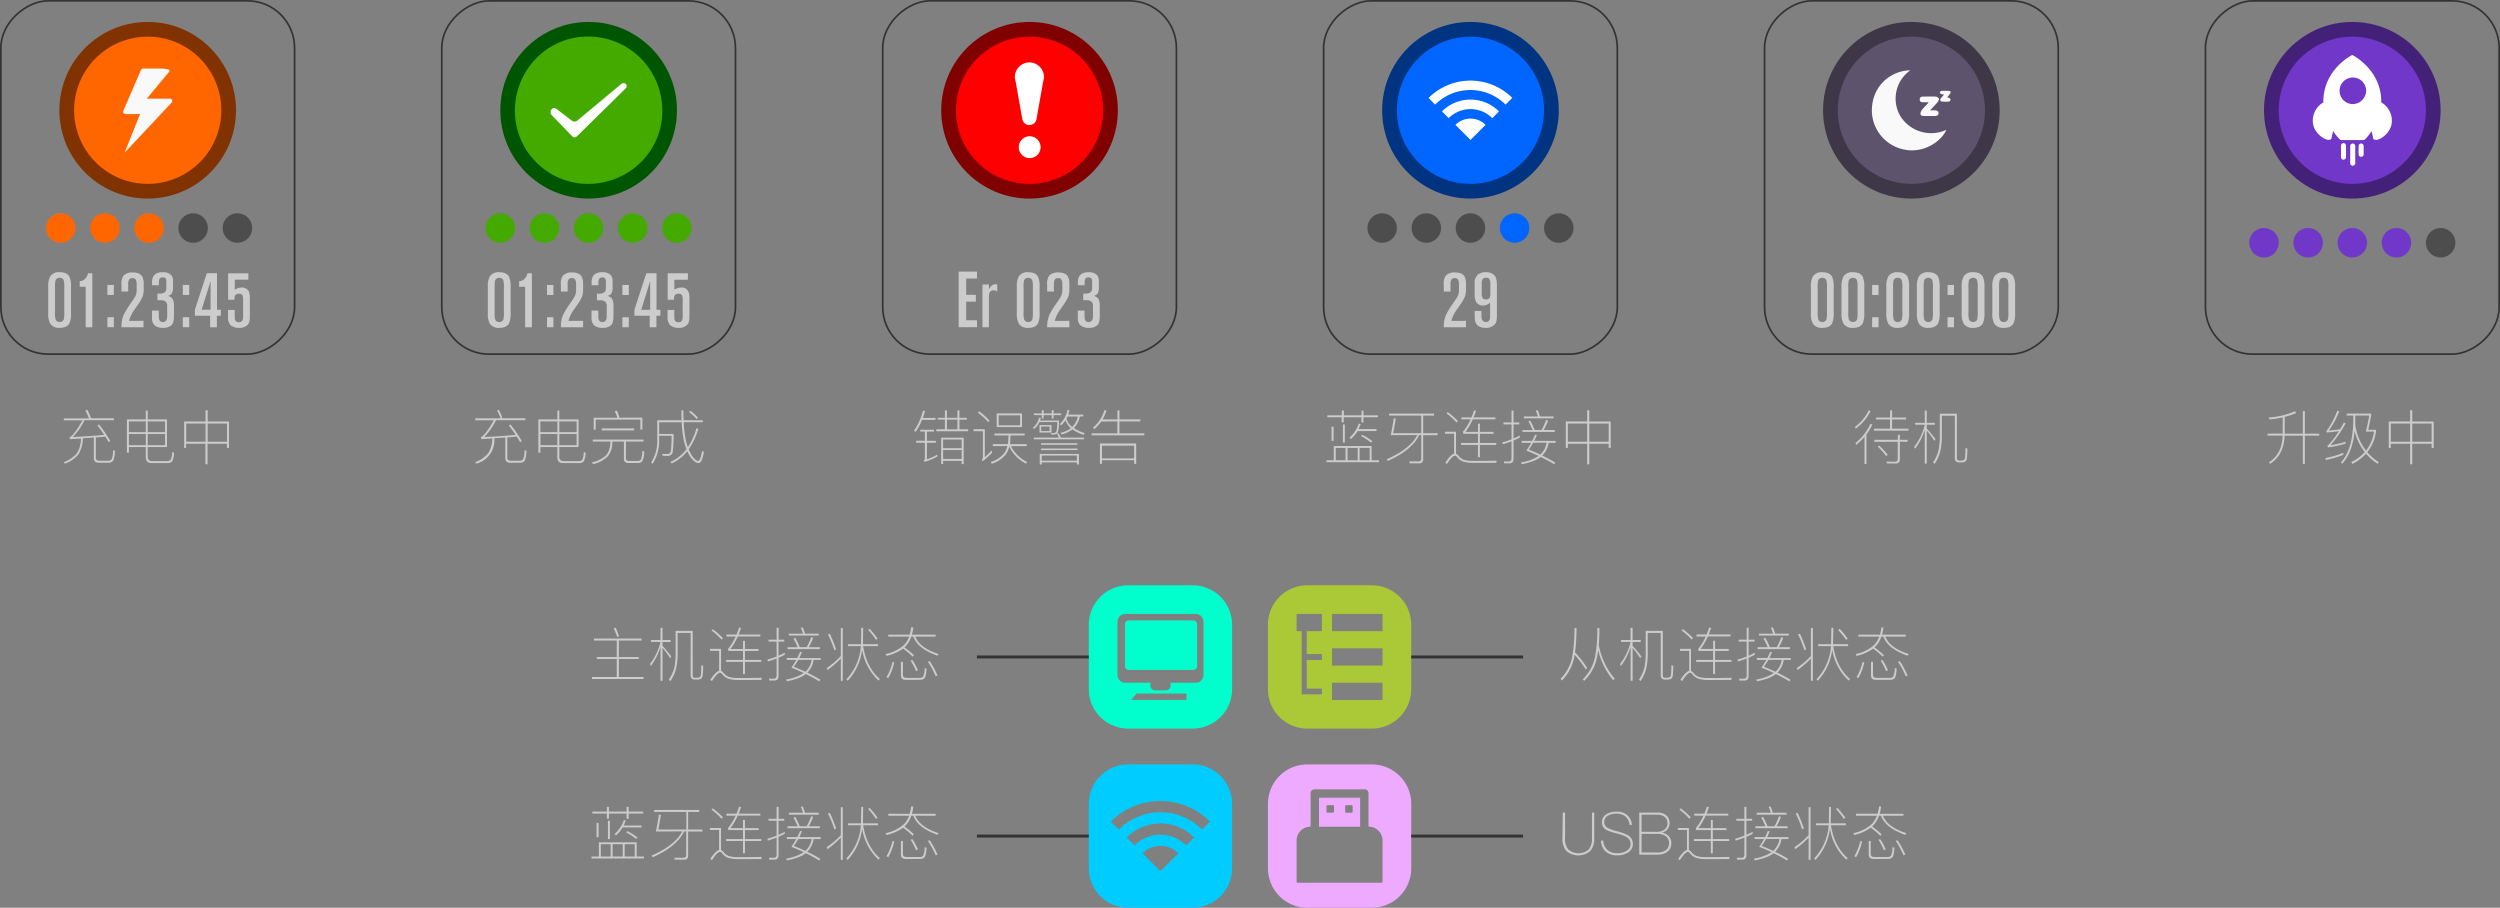 <svg id="图层_1" data-name="图层 1" xmlns="http://www.w3.org/2000/svg" viewBox="0 0 837.37 304.04"><rect x="0" y="0" width="837.37" height="304.04" fill="#808080" stroke="none"/><defs><style>.cls-1{fill:#ccc;}.cls-2{fill:#7137c8;}.cls-3{fill:#4d4d4d;}.cls-4{fill:#442178;}.cls-5{fill:#fff;}.cls-6{fill:none;stroke:#333;stroke-miterlimit:10;stroke-width:0.57px;}.cls-7{fill:#3e3748;}.cls-8{fill:#5d536c;}.cls-9{fill:#f9f9fa;}.cls-10{fill:#003380;}.cls-11{fill:#06f;}.cls-12{fill:maroon;}.cls-13{fill:red;}.cls-14{fill:#4a0;}.cls-15{fill:#050;}.cls-16{fill:#f60;}.cls-17{fill:#803300;}.cls-18{fill:#abc837;}.cls-19{fill:#eaf;}.cls-20{fill:#0cf;}.cls-21{fill:#0fc;}.cls-22{fill:#333;}</style></defs><title>P5 icon-CN</title><path class="cls-1" d="M90.61,208.28a20.17,20.17,0,0,1,1.16,2.78h7.69v.65H89.63a22,22,0,0,1-3.92,5.62q5.31-.22,10.49-.71-1.06-1.6-2.27-3.14l.55-.35a44.84,44.84,0,0,1,3.77,5.54l-.55.41q-.47-.87-1.1-1.87l-3.19.28v6.8q0,1,1.26,1H97.4a1.7,1.7,0,0,0,1.1-.3q.59-.53.71-3.23l.63.2q-.18,2.82-.79,3.51a2,2,0,0,1-1.48.49H94.46q-1.72,0-1.72-1.58v-6.88l-3.67.26a10.35,10.35,0,0,1-1.46,5.34,10.32,10.32,0,0,1-4.52,3.16l-.43-.51A10.17,10.17,0,0,0,87,222.86a9.43,9.43,0,0,0,1.42-5l-3.67.2-.16-.63.16-.06q1.58-1,4.18-5.62H82.68v-.65h8.44a19,19,0,0,0-1.22-2.64Z" transform="translate(-61.31 -70.96)"/><path class="cls-1" d="M110.14,220.71h-5.66v1.87h-.67V211.44h6.33V208.5h.65v2.94h6.45v9.27h-6.45v3.16q0,1.54,1.44,1.54h4.83a2.05,2.05,0,0,0,1.36-.37,5.47,5.47,0,0,0,.53-2.68l.63.22a6.24,6.24,0,0,1-.65,3,2.5,2.5,0,0,1-1.78.49h-5.09q-1.93,0-1.93-2.09Zm0-8.6h-5.66v3.59h5.66Zm-5.66,4.22v3.75h5.66v-3.75Zm12.11-.63v-3.59h-5.8v3.59Zm-5.8,4.38h5.8v-3.75h-5.8Z" transform="translate(-61.31 -70.96)"/><path class="cls-1" d="M130.16,208.38h.71v3.77H138V221h-.69v-1.42h-6.49v6.9h-.71v-6.9h-6.47V221H123v-8.86h7.16Zm-6.47,10.53h6.47v-6.09h-6.47Zm7.18,0h6.49v-6.09h-6.49Z" transform="translate(-61.31 -70.96)"/><path class="cls-1" d="M228.44,208.28a20.17,20.17,0,0,1,1.16,2.78h7.69v.65h-9.84a22,22,0,0,1-3.92,5.62q5.31-.22,10.49-.71-1.06-1.6-2.27-3.14l.55-.35a44.84,44.84,0,0,1,3.77,5.54l-.55.41q-.47-.87-1.1-1.87l-3.19.28v6.8q0,1,1.26,1h2.74a1.7,1.7,0,0,0,1.1-.3q.59-.53.71-3.23l.63.2q-.18,2.82-.79,3.51a2,2,0,0,1-1.48.49h-3.12q-1.72,0-1.72-1.58v-6.88l-3.67.26a8.12,8.12,0,0,1-6,8.5l-.43-.51a10.17,10.17,0,0,0,4.32-2.92,9.43,9.43,0,0,0,1.42-5l-3.67.2-.16-.63.16-.06q1.58-1,4.18-5.62h-6.23v-.65H229a19,19,0,0,0-1.22-2.64Z" transform="translate(-61.31 -70.96)"/><path class="cls-1" d="M248,220.71H242.3v1.87h-.67V211.44H248V208.5h.65v2.94h6.45v9.27h-6.45v3.16q0,1.54,1.44,1.54h4.83a2.05,2.05,0,0,0,1.36-.37,5.47,5.47,0,0,0,.53-2.68l.63.22a6.24,6.24,0,0,1-.65,3,2.5,2.5,0,0,1-1.78.49H249.9q-1.93,0-1.93-2.09Zm0-8.6H242.3v3.59H248Zm-5.66,4.22v3.75H248v-3.75Zm12.11-.63v-3.59h-5.8v3.59Zm-5.8,4.38h5.8v-3.75h-5.8Z" transform="translate(-61.31 -70.96)"/><path class="cls-1" d="M259.86,218.2h17v.65h-5.9v5.58q0,.91,1,.91h2.88a1.35,1.35,0,0,0,1.08-.37,7.28,7.28,0,0,0,.53-3l.63.22a6.68,6.68,0,0,1-.69,3.31,1.72,1.72,0,0,1-1.44.53h-3.2a1.28,1.28,0,0,1-1.46-1.44v-5.72h-3.89v.3a7,7,0,0,1-1.54,4.67,10.14,10.14,0,0,1-4.89,2.58l-.39-.59a10.17,10.17,0,0,0,4.83-2.47,6.74,6.74,0,0,0,1.32-4.2v-.3h-5.86Zm16.61-7.36v4h-.67V211.5H260.84v3.37h-.67v-4h7.93a20.16,20.16,0,0,0-.89-2.23l.73-.14a19,19,0,0,1,.87,2.37Zm-13.59,3.61h10.85v.67H262.87Z" transform="translate(-61.31 -70.96)"/><path class="cls-1" d="M295.2,214.63a23.18,23.18,0,0,1-3.21,6.82,12,12,0,0,0,1.24,2.33q1.16,1.56,1.93,1.56t1.32-3.33l.61.34q-.63,3.71-1.79,3.71t-2.56-1.79a11.31,11.31,0,0,1-1.22-2.19,13.94,13.94,0,0,1-5.25,4.12l-.37-.55a13.5,13.5,0,0,0,5.34-4.24,23.26,23.26,0,0,1-.79-2.48,36.9,36.9,0,0,1-.81-6.53H282.1v3.9h4.83a41.56,41.56,0,0,1-.28,5.94,1.6,1.6,0,0,1-1.58,1.44q-.77,0-1.78-.06l-.22-.61,1.91,0q.89-.06,1.06-1.18a42.59,42.59,0,0,0,.2-4.89H282.1v1.3a14.48,14.48,0,0,1-2.19,8.09l-.51-.47a13.23,13.23,0,0,0,2.05-7.61v-6.53h8.15q-.06-1.6-.06-3.31h.67q0,2,.08,3.31h6.41v.65h-6.37a35.08,35.08,0,0,0,.79,6.43q.28,1.06.59,1.93a21.41,21.41,0,0,0,2.88-6.37Zm-2.66-6.09a17.2,17.2,0,0,1,2.58,2.33l-.47.43a18.73,18.73,0,0,0-2.56-2.35Z" transform="translate(-61.31 -70.96)"/><path class="cls-1" d="M371.15,208.62q-.39,1.42-.75,2.33h4.24v.65h-4.5a20,20,0,0,1-2.13,4l-.57-.35a20.05,20.05,0,0,0,3-6.73Zm-1.6,6.29h4.58v.61h-2.35v3.08h3v.67h-3v5.52a17.24,17.24,0,0,0,3.41-1.54l.12.61a18.41,18.41,0,0,1-4.32,1.79l-.28-.59q.38-.12.38-.34v-5.46h-2.92v-.67h2.92v-3.08h-1.54Zm5.86-4h2.39v-2.5h.67v2.5H382v-2.5h.67v2.5h2.48v.61h-2.48v3.23h2.92v.67H374.92v-.67h2.88V211.5h-2.39Zm8.68,6.65v8.86h-.67v-1.1h-6.21v1.08h-.65v-8.84Zm-6.88,3.53h6.21v-2.9h-6.21Zm0,3.59h6.21v-3h-6.21Zm1.26-9.92H382V211.5h-3.53Z" transform="translate(-61.31 -70.96)"/><path class="cls-1" d="M387.38,214.73h3.79v9.35q.93-.83,2.29-2.25l.18.73a25.47,25.47,0,0,1-3.18,2.9l-.28-.61a.82.82,0,0,0,.34-.59V215.4h-3.14Zm1.91-6a21.52,21.52,0,0,1,3.47,3.16l-.45.45a24.6,24.6,0,0,0-3.49-3.16Zm4.56,11h5a17.17,17.17,0,0,0,.24-2.45v-.47h-4.71v-.65h10.14v.65h-4.75v.47a15.35,15.35,0,0,1-.2,2.45h5.6v.65h-5.25a12.19,12.19,0,0,0,5.46,5.36l-.45.51a12.71,12.71,0,0,1-5.56-5.68,8.61,8.61,0,0,1-1.1,2.52,9.72,9.72,0,0,1-4.75,3.19l-.37-.59a9.06,9.06,0,0,0,4.65-3.12,8.28,8.28,0,0,0,.93-2.21h-4.87Zm1.3-10.31h8.48V214h-8.48Zm7.83,4v-3.35h-7.16v3.35Z" transform="translate(-61.31 -70.96)"/><path class="cls-1" d="M409.95,210.94q-.08.32-.28.87H416a12,12,0,0,1-.37,4,2.43,2.43,0,0,1-.34.39l.61-.1a8.64,8.64,0,0,1,.71,1.44h7.81v.57H407.6v-.57H416a9.47,9.47,0,0,0-.67-1.32,2.3,2.3,0,0,1-1.06.32h-.85l-.14-.51h.83a1.1,1.1,0,0,0,1.07-.69,14.15,14.15,0,0,0,.26-3h-6a6,6,0,0,1-1.79,2.31l-.39-.45a6.13,6.13,0,0,0,2.09-3.37Zm-2.33-1.52h2.64v-1.06h.61v1.06h2.72v-1.06h.61v1.06h2.54V210h-2.54v1.14h-.61V210h-2.72v1.14h-.61V210h-2.64Zm1.87,3.92h4v2.5h-4ZM422.71,223v3.53H422v-.69H410.24v.69h-.67V223ZM410,219.41h12.21v.53H410Zm0,1.78h12.21v.53H410Zm2.88-5.84v-1.52h-2.82v1.52Zm-2.64,9.92H422v-1.74H410.24Zm6.43-11.79-.37-.49a9.07,9.07,0,0,0,2.58-4.73l.65.12q-.14.51-.45,1.46h5.07v.61H423a7.32,7.32,0,0,1-2,3.89,14.05,14.05,0,0,0,3.67,1.7l-.34.57a13.29,13.29,0,0,1-3.83-1.83,9.3,9.3,0,0,1-3.61,1.72l-.28-.59a8.93,8.93,0,0,0,3.39-1.52,5.93,5.93,0,0,1-1.81-2.62A8.22,8.22,0,0,1,416.67,213.47Zm2.17-3-.32.63a5.26,5.26,0,0,0,1.91,2.88,6.57,6.57,0,0,0,1.89-3.51Z" transform="translate(-61.31 -70.96)"/><path class="cls-1" d="M430.18,212.15a14.24,14.24,0,0,1-2.37,2.58l-.41-.55a11.51,11.51,0,0,0,3.81-5.82l.71.08a12.59,12.59,0,0,1-1.32,3h5v-3h.67v3h7v.67h-7v4h8.32v.67H426.93v-.67h8.64v-4Zm11.7,7.36v6.82h-.69v-1.22H430.42v1.22h-.69V219.5Zm-11.46,5h10.77v-4.28H430.42Z" transform="translate(-61.31 -70.96)"/><path class="cls-1" d="M520.73,220.35v4.77h2.46v.65H505.6v-.65h2.46v-4.77ZM505.9,210.08h4.85v-1.6h.69v1.6h5.92v-1.6H518v1.6h4.85v.65H518v1.76h-.69v-1.76h-5.92v1.74h-.69v-1.74H505.9Zm1.4,3.79H508v4.77h-.67Zm1.42,11.26H512V221h-3.29Zm2.39-12h.65v6.07h-.65Zm1.56,12h3.39V221h-3.39Zm3.35-9.76A10.66,10.66,0,0,1,513.8,218l-.49-.45a10.91,10.91,0,0,0,3.12-4.71l.65.16q-.41,1-.71,1.68h6v.65Zm.69,9.76h3.37V221H516.7Zm.91-8.52a18.27,18.27,0,0,1,3.37,2.13l-.43.51a20.72,20.72,0,0,0-3.39-2.23Z" transform="translate(-61.31 -70.96)"/><path class="cls-1" d="M527.14,216.72q.69-3.37,1-5.66l.67.08q-.36,2.49-.85,4.91h9.39v-5.88H526.58v-.67h15.07v.67H538v5.88h4.81v.67H538v8.11a1.18,1.18,0,0,1-1.34,1.32h-3.16l-.14-.65,3.06,0q.93,0,.93-.89v-7.93h-.69q-2.41,5.07-10.53,8.68l-.37-.57q7.89-3.45,10.26-8.11Z" transform="translate(-61.31 -70.96)"/><path class="cls-1" d="M558,226l-3.47,0a11.3,11.3,0,0,1-3-.39,4.39,4.39,0,0,1-2.13-1.52,1,1,0,0,0-.75-.51q-.87,0-2.7,2.8l-.53-.45q1.74-2.68,2.94-3v-6.69h-3.06v-.67H549v7.38a2.23,2.23,0,0,1,.79.63,4.37,4.37,0,0,0,1.7,1.34,9,9,0,0,0,2.7.41q1.85,0,3.71,0l4.73-.06-.16.71Zm-11.75-17a24.77,24.77,0,0,1,3.39,3l-.47.47a24.77,24.77,0,0,0-3.37-3.06Zm4.56,1.77h3.37q.35-.83.87-2.35l.67.14q-.39,1.11-.83,2.21h7.3v.65h-7.57a21.58,21.58,0,0,1-2.45,4.2h4.2v-2.76H557v2.76h4.58v.63H557v3.08h5.48v.65H557v4.12h-.65v-4.12h-5.68v-.65h5.68v-3.08h-4.89l-.16-.65a17.93,17.93,0,0,0,2.58-4.18h-3.1Z" transform="translate(-61.31 -70.96)"/><path class="cls-1" d="M565.16,226.17l-.14-.65,1.64,0q.93,0,.93-1.07v-5.68q-1.28.53-2.92,1l-.16-.65a24.23,24.23,0,0,0,3.08-1v-5h-2.7v-.65h2.7v-4h.67v4h1.93v.65h-1.93v4.71a22.08,22.08,0,0,0,2.09-1v.69q-1,.53-2.09,1v6.11q0,1.52-1.36,1.52Zm10.93-9.55q-.51,1.22-.87,2h7.16v.67H580a7.34,7.34,0,0,1-2.13,4.26,46.36,46.36,0,0,1,4.38,2.37l-.37.55a48.72,48.72,0,0,0-4.52-2.45q-1.83,1.54-6.31,2.43l-.26-.61a15.4,15.4,0,0,0,5.9-2.15q-1.7-.83-4.14-1.81.87-1.24,1.62-2.58H571v-.67h3.51q.55-1.08.93-2Zm-2.27-4.81a24.88,24.88,0,0,1,1.52,3.16h2.33a23.23,23.23,0,0,0,1.52-3.37l.65.24a17.78,17.78,0,0,1-1.48,3.14h3.71v.65H571.26V215h3.39a26.9,26.9,0,0,0-1.4-2.88Zm2.56-3.43a18.24,18.24,0,0,1,.73,2.07h4.6v.63h-10v-.63h4.73a15.45,15.45,0,0,0-.75-2Zm-1.52,10.87a27.25,27.25,0,0,1-1.5,2.31q2,.75,3.87,1.66a6.9,6.9,0,0,0,2.11-4Z" transform="translate(-61.31 -70.96)"/><path class="cls-1" d="M592.93,208.38h.71v3.77h7.18V221h-.69v-1.42h-6.49v6.9h-.71v-6.9h-6.47V221h-.69v-8.86h7.16Zm-6.47,10.53h6.47v-6.09h-6.47Zm7.18,0h6.49v-6.09h-6.49Z" transform="translate(-61.31 -70.96)"/><path class="cls-1" d="M687.86,208.64a16.2,16.2,0,0,1-5,5.92l-.2-.67a14.58,14.58,0,0,0,4.6-5.54Zm.61,4.54a18.71,18.71,0,0,1-2,3.31v9.88h-.65V217.3A20.34,20.34,0,0,1,683,220l-.2-.67a17.05,17.05,0,0,0,5-6.41Zm5.94-4.77h.65v2.39h4.69v.65h-4.69v3.1h5.5v.67H689v-.67h5.36v-3.1h-4.67v-.65h4.67Zm-5.31,9.86H697v-1.68h.67v1.68h2.6v.65h-2.6v5.84a1.29,1.29,0,0,1-1.48,1.44h-2.88l-.14-.65q1.48.06,2.78.06,1,0,1-1v-5.68H689.1Zm1.64,1.93a23.68,23.68,0,0,1,2.88,3.14l-.55.38a23.55,23.55,0,0,0-2.84-3.18Z" transform="translate(-61.31 -70.96)"/><path class="cls-1" d="M702.77,212.58H706v-4.1h.67v4.1h2.72v.65h-2.72v1.26a46,46,0,0,1,2.94,3.57l-.37.59a35.36,35.36,0,0,0-2.56-3.47v11.06H706V214.89a20.61,20.61,0,0,1-3.25,6.41l-.3-.69a19.22,19.22,0,0,0,3.55-7.38h-3.21Zm6,13.25a12.17,12.17,0,0,0,1.89-4.24,24.42,24.42,0,0,0,.39-4.65v-7.42h5.72v14.83q0,.87.73.87h.73a2.13,2.13,0,0,0,.81-.14,1.17,1.17,0,0,0,.47-.83,27.07,27.07,0,0,0,.12-3.23l.65.2a28,28,0,0,1-.14,3,1.89,1.89,0,0,1-.61,1.38,2.73,2.73,0,0,1-1.3.24h-.71q-1.44,0-1.44-1.5V210.2h-4.36v6.75a21.38,21.38,0,0,1-.51,5.17,12.46,12.46,0,0,1-1.91,4.22Z" transform="translate(-61.31 -70.96)"/><path class="cls-1" d="M830.4,209.31a27.26,27.26,0,0,1-3.83,1.3v5.6h6.07v-7.55h.67v7.55h4.83v.67h-4.83v9.45h-.67v-9.45h-6.09q-.24,6.39-4.81,9.41l-.51-.43q4.48-2.84,4.65-9h-5.07v-.67h5.09v-5.42a36.05,36.05,0,0,1-4.46.67l-.24-.63a27,27,0,0,0,8.86-2.11Z" transform="translate(-61.31 -70.96)"/><path class="cls-1" d="M846.21,223.29a29.92,29.92,0,0,1-5.88,1.75l-.1-.67a30.26,30.26,0,0,0,6-1.76Zm-1.38-14.54a28.8,28.8,0,0,1-3.49,6.43q1.68-.14,3.75-.45.65-1.07,1.3-2.25l.61.24a39.31,39.31,0,0,1-5.11,7.38,33.44,33.44,0,0,0,5.07-1.2v.65a39.14,39.14,0,0,1-5.9,1.28l-.18-.65a2.39,2.39,0,0,0,.32-.18,25.72,25.72,0,0,0,3.49-4.63q-2.13.3-4,.47l-.16-.63a.69.69,0,0,0,.29-.24,28.71,28.71,0,0,0,3.37-6.47Zm4.71,1.4h-2.21v-.65h8.22v.43q-.53,2.88-1,5h2.62v.41a14.06,14.06,0,0,1-2.94,7.08,17.31,17.31,0,0,0,3.87,3.33l-.39.55a17.18,17.18,0,0,1-3.9-3.37,15.39,15.39,0,0,1-4.56,3.41l-.39-.63a14.68,14.68,0,0,0,4.52-3.33A17.91,17.91,0,0,1,850,215.3q-.71,7.2-4.12,10.95l-.49-.41q4.08-4.44,4.14-14.26Zm6.94,5.38h-2.76a50.76,50.76,0,0,0,1.14-5.38h-4.65v1.42q0,.53,0,1.56a17.5,17.5,0,0,0,3.61,8.76A13.68,13.68,0,0,0,856.49,215.54Z" transform="translate(-61.31 -70.96)"/><path class="cls-1" d="M868.58,208.38h.71v3.77h7.18V221h-.69v-1.42h-6.49v6.9h-.71v-6.9h-6.47V221h-.69v-8.86h7.16Zm-6.47,10.53h6.47v-6.09h-6.47Zm7.18,0h6.49v-6.09h-6.49Z" transform="translate(-61.31 -70.96)"/><path id="rect2694-88-0-1" class="cls-2" d="M819.63,147.34h0a4.93,4.93,0,0,1,4.93,4.93h0a4.93,4.93,0,0,1-4.93,4.93h0a4.93,4.93,0,0,1-4.93-4.93h0A4.93,4.93,0,0,1,819.63,147.34Z" transform="translate(-61.31 -70.96)"/><path id="rect2694-7-5-8-1" class="cls-2" d="M834.42,147.34h0a4.93,4.93,0,0,1,4.93,4.93h0a4.93,4.93,0,0,1-4.93,4.93h0a4.93,4.93,0,0,1-4.93-4.93h0A4.93,4.93,0,0,1,834.42,147.34Z" transform="translate(-61.31 -70.96)"/><path id="rect2694-5-6-5-1" class="cls-2" d="M849.21,147.34h0a4.93,4.93,0,0,1,4.93,4.93h0a4.93,4.93,0,0,1-4.93,4.93h0a4.93,4.93,0,0,1-4.93-4.93h0A4.93,4.93,0,0,1,849.21,147.34Z" transform="translate(-61.31 -70.96)"/><path id="rect2694-83-9-9-0" class="cls-2" d="M864,147.34h0a4.93,4.93,0,0,1,4.93,4.93h0A4.93,4.93,0,0,1,864,157.2h0a4.93,4.93,0,0,1-4.93-4.93h0A4.93,4.93,0,0,1,864,147.34Z" transform="translate(-61.31 -70.96)"/><path id="rect2694-4-86-8-3" class="cls-3" d="M878.8,147.34h0a4.93,4.93,0,0,1,4.93,4.93h0a4.93,4.93,0,0,1-4.93,4.93h0a4.93,4.93,0,0,1-4.93-4.93h0A4.93,4.93,0,0,1,878.8,147.34Z" transform="translate(-61.31 -70.96)"/><circle id="path3400-7-2-8" class="cls-4" cx="787.9" cy="36.93" r="29.58"/><path id="path3497-4-3" class="cls-2" d="M849.21,132.55a24.65,24.65,0,1,1,24.65-24.65A24.65,24.65,0,0,1,849.21,132.55Z" transform="translate(-61.31 -70.96)"/><path id="path3791" class="cls-5" d="M846.26,118.88a.89.89,0,0,0-.84.81v3.91a.84.84,0,0,0,1.69,0V119.7A.89.89,0,0,0,846.26,118.88Zm3.09.14a.89.89,0,0,0-.84.81v5.8a.84.84,0,0,0,1.69,0v-5.8a.89.89,0,0,0-.84-.81Zm2.81,0a.89.89,0,0,0-.84.81v2.83a.84.84,0,0,0,1.69,0v-2.83a.89.89,0,0,0-.84-.81Zm6.75-13.75c.14-10.66-9-15.51-9.7-15.91-.56.27-9.84,5.13-9.7,15.91A7.06,7.06,0,0,0,836,112c.28,3.51,3.94,5.93,5.34,5.8a1.42,1.42,0,0,0,.83-.29l.17-.75v0l.42-1.89s2.11,3,2.67,3H853c.7,0,2.67-3,2.67-3l.42,1.89,0,0,.17.75a1.41,1.41,0,0,0,.83.29c1.4.14,5.06-2.29,5.34-5.8a7.06,7.06,0,0,0-3.52-6.74Zm-9.7.55a4.45,4.45,0,1,1,4.64-4.45A4.55,4.55,0,0,1,849.21,105.81Z" transform="translate(-61.31 -70.96)"/><rect class="cls-6" x="790.05" y="81.22" width="118.33" height="98.38" rx="15.78" ry="15.78" transform="translate(918.31 -789.76) rotate(90)"/><path class="cls-1" d="M675.5,167.22v8.47a8.3,8.3,0,0,1-.53,3.58q-.84,1.51-3.27,1.51a3.52,3.52,0,0,1-3.13-1.34,6.9,6.9,0,0,1-.7-3.69v-8.61a6.83,6.83,0,0,1,.7-3.66,3.52,3.52,0,0,1,3.13-1.34q2.43,0,3.27,1.51A8.3,8.3,0,0,1,675.5,167.22Zm-5.36,0v8.38a7.32,7.32,0,0,0,.25,2.54,1.58,1.58,0,0,0,2.65-.06,8.65,8.65,0,0,0,.2-2.49v-8.38a7.32,7.32,0,0,0-.25-2.54,1.59,1.59,0,0,0-2.65.08A8.67,8.67,0,0,0,670.13,167.24Z" transform="translate(-61.31 -70.96)"/><path class="cls-1" d="M685.75,167.22v8.47a8.3,8.3,0,0,1-.53,3.58q-.84,1.51-3.27,1.51a3.52,3.52,0,0,1-3.13-1.34,6.9,6.9,0,0,1-.7-3.69v-8.61a6.83,6.83,0,0,1,.7-3.66,3.52,3.52,0,0,1,3.13-1.34q2.43,0,3.27,1.51A8.3,8.3,0,0,1,685.75,167.22Zm-5.36,0v8.38a7.32,7.32,0,0,0,.25,2.54,1.58,1.58,0,0,0,2.65-.06,8.65,8.65,0,0,0,.2-2.49v-8.38a7.32,7.32,0,0,0-.25-2.54,1.59,1.59,0,0,0-2.65.08A8.67,8.67,0,0,0,680.39,167.24Z" transform="translate(-61.31 -70.96)"/><path class="cls-1" d="M690.53,166.41v3.35h-2.15v-3.35Zm0,10.81v3.35h-2.15v-3.35Z" transform="translate(-61.31 -70.96)"/><path class="cls-1" d="M700.76,167.22v8.47a8.3,8.3,0,0,1-.53,3.58q-.84,1.51-3.27,1.51a3.52,3.52,0,0,1-3.13-1.34,6.9,6.9,0,0,1-.7-3.69v-8.61a6.83,6.83,0,0,1,.7-3.66,3.52,3.52,0,0,1,3.13-1.34q2.43,0,3.27,1.51A8.3,8.3,0,0,1,700.76,167.22Zm-5.36,0v8.38a7.32,7.32,0,0,0,.25,2.54,1.58,1.58,0,0,0,2.65-.06,8.65,8.65,0,0,0,.2-2.49v-8.38a7.32,7.32,0,0,0-.25-2.54,1.59,1.59,0,0,0-2.65.08A8.67,8.67,0,0,0,695.39,167.24Z" transform="translate(-61.31 -70.96)"/><path class="cls-1" d="M711,167.22v8.47a8.3,8.3,0,0,1-.53,3.58q-.84,1.51-3.27,1.51a3.52,3.52,0,0,1-3.13-1.34,6.9,6.9,0,0,1-.7-3.69v-8.61a6.83,6.83,0,0,1,.7-3.66,3.52,3.52,0,0,1,3.13-1.34q2.43,0,3.27,1.51A8.3,8.3,0,0,1,711,167.22Zm-5.36,0v8.38a7.32,7.32,0,0,0,.25,2.54,1.58,1.58,0,0,0,2.65-.06,8.65,8.65,0,0,0,.2-2.49v-8.38a7.32,7.32,0,0,0-.25-2.54,1.59,1.59,0,0,0-2.65.08A8.67,8.67,0,0,0,705.65,167.24Z" transform="translate(-61.31 -70.96)"/><path class="cls-1" d="M715.79,166.41v3.35h-2.15v-3.35Zm0,10.81v3.35h-2.15v-3.35Z" transform="translate(-61.31 -70.96)"/><path class="cls-1" d="M726,167.22v8.47a8.3,8.3,0,0,1-.53,3.58q-.84,1.51-3.27,1.51a3.52,3.52,0,0,1-3.13-1.34,6.9,6.9,0,0,1-.7-3.69v-8.61a6.83,6.83,0,0,1,.7-3.66,3.52,3.52,0,0,1,3.13-1.34q2.43,0,3.27,1.51A8.3,8.3,0,0,1,726,167.22Zm-5.36,0v8.38a7.32,7.32,0,0,0,.25,2.54,1.58,1.58,0,0,0,2.65-.06,8.65,8.65,0,0,0,.2-2.49v-8.38a7.32,7.32,0,0,0-.25-2.54,1.59,1.59,0,0,0-2.65.08A8.67,8.67,0,0,0,720.65,167.24Z" transform="translate(-61.31 -70.96)"/><path class="cls-1" d="M736.27,167.22v8.47a8.3,8.3,0,0,1-.53,3.58q-.84,1.51-3.27,1.51a3.52,3.52,0,0,1-3.13-1.34,6.9,6.9,0,0,1-.7-3.69v-8.61a6.83,6.83,0,0,1,.7-3.66,3.52,3.52,0,0,1,3.13-1.34q2.43,0,3.27,1.51A8.3,8.3,0,0,1,736.27,167.22Zm-5.36,0v8.38a7.32,7.32,0,0,0,.25,2.54,1.58,1.58,0,0,0,2.65-.06,8.65,8.65,0,0,0,.2-2.49v-8.38a7.32,7.32,0,0,0-.25-2.54,1.59,1.59,0,0,0-2.65.08A8.67,8.67,0,0,0,730.9,167.24Z" transform="translate(-61.31 -70.96)"/><circle id="path3400-3-6" class="cls-7" cx="640.21" cy="36.93" r="29.58"/><path id="path1015-8" class="cls-8" d="M701.53,83.24a24.65,24.65,0,1,0,24.65,24.65,24.65,24.65,0,0,0-24.65-24.65" transform="translate(-61.31 -70.96)"/><path id="path3874" class="cls-9" d="M698.85,121a13.42,13.42,0,0,1-10.4-15.2,13,13,0,0,1,12.61-11.28,0,0,0,0,1,0,.07,11.57,11.57,0,0,0-2.95,15.7,12.17,12.17,0,0,0,15.13,4.15C711.57,118.31,705.54,122.54,698.85,121Z" transform="translate(-61.31 -70.96)"/><path id="path3876" class="cls-9" d="M707.32,105.21h-1.91c-.62,0-1.08-.2-1.1-.9s.45-1,1.1-1c1.4,0,2.8-.05,4.19,0a1.55,1.55,0,0,1,1.13.69c.13.27-.16.85-.41,1.16-.74.89-1.56,1.71-2.53,2.75.68,0,1.15,0,1.61,0,.63.06,1.26.24,1.22,1s-.62.89-1.24.9c-1.25,0-2.51,0-3.76,0-.37,0-1-.22-1-.44a1.89,1.89,0,0,1,.26-1.38,28.13,28.13,0,0,1,2-2.21C707,105.67,707.08,105.52,707.32,105.21Zm6.16-1.63c.35.08.62.07.78.2s.42.45.39.65a.79.79,0,0,1-.53.55,13.86,13.86,0,0,1-2.31,0c-.64-.05-.81-.58-.4-1.09s.68-.81,1.08-1.28a4,4,0,0,1-1-.16c-.2-.09-.44-.35-.43-.52a.69.69,0,0,1,.45-.51,16.78,16.78,0,0,1,2.73,0c.5.05.57.5.25.9S713.9,103.11,713.49,103.58Z" transform="translate(-61.31 -70.96)"/><rect class="cls-6" x="642.36" y="81.22" width="118.33" height="98.38" rx="15.78" ry="15.78" transform="translate(770.63 -642.08) rotate(90)"/><path class="cls-1" d="M552.34,178.42v2.15h-7.43v-.31a9.67,9.67,0,0,1,.73-3.83,26.85,26.85,0,0,1,2.18-3.6l.89-1.31a9.25,9.25,0,0,0,1-1.7,5.16,5.16,0,0,0,.28-1.87v-1.65a3.37,3.37,0,0,0-.31-1.69,1.19,1.19,0,0,0-1.09-.49,1.32,1.32,0,0,0-1.08.42,2.79,2.79,0,0,0-.35,1.68v2.38h-2.26v-2.32a4.71,4.71,0,0,1,.67-3,4.06,4.06,0,0,1,3.16-1.06q2.35,0,3.16,1.43a5.64,5.64,0,0,1,.45,2.63v1.68a6.74,6.74,0,0,1-.35,2.33,13.08,13.08,0,0,1-1.47,2.56l-1.09,1.59a11.71,11.71,0,0,0-2,4Z" transform="translate(-61.31 -70.96)"/><path class="cls-1" d="M555.25,175.1h2.26v1.7q0,2,1.51,2t1.4-2v-4.5a3.3,3.3,0,0,1-2.26,1,2.61,2.61,0,0,1-2.46-1.26,4.85,4.85,0,0,1-.45-2.35V166a3.81,3.81,0,0,1,1-3,4.09,4.09,0,0,1,2.78-.87,3.86,3.86,0,0,1,2.77,1q.89.87.89,3.32V176a15.09,15.09,0,0,1-.13,2.46,2.61,2.61,0,0,1-.6,1.17,3.75,3.75,0,0,1-3,1.15q-2.68,0-3.44-1.9a6,6,0,0,1-.25-2.07Zm5.25-6v-3a3.13,3.13,0,0,0-.31-1.65,1.27,1.27,0,0,0-1.12-.45,1.3,1.3,0,0,0-1.15.45,3.12,3.12,0,0,0-.31,1.65v3a3.27,3.27,0,0,0,.31,1.69,1.24,1.24,0,0,0,1.12.46,1.28,1.28,0,0,0,1.15-.46A3.28,3.28,0,0,0,560.5,169.14Z" transform="translate(-61.31 -70.96)"/><circle id="path3400-7-2" class="cls-10" cx="492.53" cy="36.93" r="29.58"/><path id="path3497-4" class="cls-11" d="M553.84,132.55a24.65,24.65,0,1,1,24.65-24.65A24.65,24.65,0,0,1,553.84,132.55Z" transform="translate(-61.31 -70.96)"/><path id="path3577" class="cls-5" d="M539.79,103.78,542,106a16.69,16.69,0,0,1,23.6,0l2.25-2.25A19.86,19.86,0,0,0,539.79,103.78Zm4.5,4.5,2.25,2.25a10.34,10.34,0,0,1,14.61,0l2.25-2.25A13.51,13.51,0,0,0,544.29,108.27Zm4.5,4.5,5.06,5.06,5.06-5.06a7.15,7.15,0,0,0-10.11,0Z" transform="translate(-61.31 -70.96)"/><path id="rect2694-88-0" class="cls-3" d="M524.26,142.41h0a4.93,4.93,0,0,1,4.93,4.93h0a4.93,4.93,0,0,1-4.93,4.93h0a4.93,4.93,0,0,1-4.93-4.93h0A4.93,4.93,0,0,1,524.26,142.41Z" transform="translate(-61.31 -70.96)"/><path id="rect2694-7-5-8" class="cls-3" d="M539.05,142.41h0a4.93,4.93,0,0,1,4.93,4.93h0a4.93,4.93,0,0,1-4.93,4.93h0a4.93,4.93,0,0,1-4.93-4.93h0A4.93,4.93,0,0,1,539.05,142.41Z" transform="translate(-61.31 -70.96)"/><path id="rect2694-5-6-5" class="cls-3" d="M553.84,142.41h0a4.93,4.93,0,0,1,4.93,4.93h0a4.93,4.93,0,0,1-4.93,4.93h0a4.93,4.93,0,0,1-4.93-4.93h0A4.93,4.93,0,0,1,553.84,142.41Z" transform="translate(-61.31 -70.96)"/><path id="rect2694-83-9-9" class="cls-11" d="M568.63,142.41h0a4.93,4.93,0,0,1,4.93,4.93h0a4.93,4.93,0,0,1-4.93,4.93h0a4.93,4.93,0,0,1-4.93-4.93h0A4.93,4.93,0,0,1,568.63,142.41Z" transform="translate(-61.31 -70.96)"/><path id="rect2694-4-86-8" class="cls-3" d="M583.43,142.41h0a4.93,4.93,0,0,1,4.93,4.93h0a4.93,4.93,0,0,1-4.93,4.93h0a4.93,4.93,0,0,1-4.93-4.93h0A4.93,4.93,0,0,1,583.43,142.41Z" transform="translate(-61.31 -70.96)"/><rect class="cls-6" x="494.68" y="81.22" width="118.33" height="98.38" rx="15.78" ry="15.78" transform="translate(622.94 -494.39) rotate(90)"/><path class="cls-1" d="M388.17,172h-3.24v6.23h3.63v2.32h-6.15V161.94h6.15v2.32h-3.63v5.45h3.24Z" transform="translate(-61.31 -70.96)"/><path class="cls-1" d="M392.53,166.24v1.62q.95-1.7,2.21-1.7a2.75,2.75,0,0,1,.59.08v2.35a2.6,2.6,0,0,0-1.23-.39q-1.57,0-1.56,2.12v10.25h-2.15V166.24Z" transform="translate(-61.31 -70.96)"/><path class="cls-1" d="M409.52,167.22v8.47a8.3,8.3,0,0,1-.53,3.58q-.84,1.51-3.27,1.51a3.52,3.52,0,0,1-3.13-1.34,6.9,6.9,0,0,1-.7-3.69v-8.61a6.83,6.83,0,0,1,.7-3.66,3.52,3.52,0,0,1,3.13-1.34q2.43,0,3.27,1.51A8.3,8.3,0,0,1,409.52,167.22Zm-5.36,0v8.38a7.34,7.34,0,0,0,.25,2.54,1.58,1.58,0,0,0,2.65-.06,8.62,8.62,0,0,0,.2-2.49v-8.38a7.34,7.34,0,0,0-.25-2.54,1.59,1.59,0,0,0-2.65.08A8.64,8.64,0,0,0,404.15,167.24Z" transform="translate(-61.31 -70.96)"/><path class="cls-1" d="M419.49,178.42v2.15h-7.43v-.31a9.67,9.67,0,0,1,.73-3.83,26.76,26.76,0,0,1,2.18-3.6l.89-1.31a9.23,9.23,0,0,0,1-1.7,5.15,5.15,0,0,0,.28-1.87v-1.65a3.37,3.37,0,0,0-.31-1.69,1.19,1.19,0,0,0-1.09-.49,1.32,1.32,0,0,0-1.08.42,2.79,2.79,0,0,0-.35,1.68v2.38h-2.26v-2.32a4.72,4.72,0,0,1,.67-3,4.06,4.06,0,0,1,3.16-1.06q2.35,0,3.16,1.43a5.63,5.63,0,0,1,.45,2.63v1.68a6.73,6.73,0,0,1-.35,2.33,13,13,0,0,1-1.47,2.56l-1.09,1.59a11.69,11.69,0,0,0-2,4Z" transform="translate(-61.31 -70.96)"/><path class="cls-1" d="M424.6,166.52h-2.26v-1.09q0-3.3,3.63-3.3a3.88,3.88,0,0,1,2.65.84,2.91,2.91,0,0,1,.75,2.26v1.87a4.41,4.41,0,0,1-.34,2.05,2.45,2.45,0,0,1-1.37.94,2.49,2.49,0,0,1,1.61,1.06,5.58,5.58,0,0,1,.4,2.51v3q0,2.4-.78,3.19a3.93,3.93,0,0,1-2.88.92,4.23,4.23,0,0,1-2.85-.87,3.27,3.27,0,0,1-.84-2.57V175h2.26V177q0,1.84,1.37,1.84t1.45-1.84V173.5a2,2,0,0,0-.52-1.52,2.62,2.62,0,0,0-1.75-.46h-1v-2.21h.73q2.26,0,2.26-1.84v-2a2.81,2.81,0,0,0-.14-1.09,1.1,1.1,0,0,0-1.09-.5,1.16,1.16,0,0,0-1,.39,2.53,2.53,0,0,0-.28,1.4Z" transform="translate(-61.31 -70.96)"/><circle id="path3400-7" class="cls-12" cx="344.84" cy="36.93" r="29.58"/><path id="path3497" class="cls-13" d="M406.16,132.55a24.65,24.65,0,1,1,24.65-24.65A24.65,24.65,0,0,1,406.16,132.55Z" transform="translate(-61.31 -70.96)"/><path id="path3511" class="cls-5" d="M406.16,91.87a4.91,4.91,0,0,0-4.93,4.89v0h0v0a4.81,4.81,0,0,0,.26,1.45l2.2,12.43h0a2.43,2.43,0,0,0,4.84,0h0l2.2-12.43a4.75,4.75,0,0,0,.26-1.45v0h0v0h0a4.91,4.91,0,0,0-4.93-4.89Zm0,24.73a3.66,3.66,0,1,0,3.7,3.66A3.68,3.68,0,0,0,406.16,116.6Z" transform="translate(-61.31 -70.96)"/><rect class="cls-6" x="346.99" y="81.22" width="118.33" height="98.38" rx="15.78" ry="15.78" transform="translate(475.26 -346.71) rotate(90)"/><path id="rect2694-88" class="cls-14" d="M228.89,142.41h0a4.93,4.93,0,0,1,4.93,4.93h0a4.93,4.93,0,0,1-4.93,4.93h0a4.93,4.93,0,0,1-4.93-4.93h0A4.93,4.93,0,0,1,228.89,142.41Z" transform="translate(-61.31 -70.96)"/><path id="rect2694-7-5" class="cls-14" d="M243.68,142.41h0a4.93,4.93,0,0,1,4.93,4.93h0a4.93,4.93,0,0,1-4.93,4.93h0a4.93,4.93,0,0,1-4.93-4.93h0A4.93,4.93,0,0,1,243.68,142.41Z" transform="translate(-61.31 -70.96)"/><path id="rect2694-5-6" class="cls-14" d="M258.47,142.41h0a4.93,4.93,0,0,1,4.93,4.93h0a4.93,4.93,0,0,1-4.93,4.93h0a4.93,4.93,0,0,1-4.93-4.93h0A4.93,4.93,0,0,1,258.47,142.41Z" transform="translate(-61.31 -70.96)"/><path id="rect2694-83-9" class="cls-14" d="M273.26,142.41h0a4.93,4.93,0,0,1,4.93,4.93h0a4.93,4.93,0,0,1-4.93,4.93h0a4.93,4.93,0,0,1-4.93-4.93h0A4.93,4.93,0,0,1,273.26,142.41Z" transform="translate(-61.31 -70.96)"/><path id="rect2694-4-86" class="cls-14" d="M288.06,142.41h0a4.93,4.93,0,0,1,4.93,4.93h0a4.93,4.93,0,0,1-4.93,4.93h0a4.93,4.93,0,0,1-4.93-4.93h0A4.93,4.93,0,0,1,288.06,142.41Z" transform="translate(-61.31 -70.96)"/><path class="cls-1" d="M232.34,167.22v8.47a8.3,8.3,0,0,1-.53,3.58q-.84,1.51-3.27,1.51a3.52,3.52,0,0,1-3.13-1.34,6.9,6.9,0,0,1-.7-3.69v-8.61a6.83,6.83,0,0,1,.7-3.66,3.52,3.52,0,0,1,3.13-1.34q2.43,0,3.27,1.51A8.3,8.3,0,0,1,232.34,167.22Zm-5.36,0v8.38a7.34,7.34,0,0,0,.25,2.54,1.58,1.58,0,0,0,2.65-.06,8.62,8.62,0,0,0,.2-2.49v-8.38a7.34,7.34,0,0,0-.25-2.54,1.59,1.59,0,0,0-2.65.08A8.64,8.64,0,0,0,227,167.24Z" transform="translate(-61.31 -70.96)"/><path class="cls-1" d="M239.46,162.5v18.08H237.2V167h-2v-1.87a2.55,2.55,0,0,0,1.77-.74,3.24,3.24,0,0,0,1-1.89Z" transform="translate(-61.31 -70.96)"/><path class="cls-1" d="M246.67,166.41v3.35h-2.15v-3.35Zm0,10.81v3.35h-2.15v-3.35Z" transform="translate(-61.31 -70.96)"/><path class="cls-1" d="M256.62,178.42v2.15h-7.43v-.31a9.67,9.67,0,0,1,.73-3.83,26.76,26.76,0,0,1,2.18-3.6l.89-1.31a9.23,9.23,0,0,0,1-1.7,5.15,5.15,0,0,0,.28-1.87v-1.65a3.37,3.37,0,0,0-.31-1.69,1.19,1.19,0,0,0-1.09-.49,1.32,1.32,0,0,0-1.08.42,2.79,2.79,0,0,0-.35,1.68v2.38h-2.26v-2.32a4.72,4.72,0,0,1,.67-3,4.06,4.06,0,0,1,3.16-1.06q2.35,0,3.16,1.43a5.63,5.63,0,0,1,.45,2.63v1.68a6.73,6.73,0,0,1-.35,2.33,13,13,0,0,1-1.47,2.56l-1.09,1.59a11.69,11.69,0,0,0-2,4Z" transform="translate(-61.31 -70.96)"/><path class="cls-1" d="M261.73,166.52h-2.26v-1.09q0-3.3,3.63-3.3a3.88,3.88,0,0,1,2.65.84,2.91,2.91,0,0,1,.75,2.26v1.87a4.41,4.41,0,0,1-.34,2.05,2.45,2.45,0,0,1-1.37.94,2.49,2.49,0,0,1,1.61,1.06,5.58,5.58,0,0,1,.4,2.51v3q0,2.4-.78,3.19a3.93,3.93,0,0,1-2.88.92,4.23,4.23,0,0,1-2.85-.87,3.27,3.27,0,0,1-.84-2.57V175h2.26V177q0,1.84,1.37,1.84t1.45-1.84V173.5A2,2,0,0,0,264,172a2.62,2.62,0,0,0-1.75-.46h-1v-2.21H262q2.26,0,2.26-1.84v-2a2.81,2.81,0,0,0-.14-1.09,1.1,1.1,0,0,0-1.09-.5,1.16,1.16,0,0,0-1,.39,2.53,2.53,0,0,0-.28,1.4Z" transform="translate(-61.31 -70.96)"/><path class="cls-1" d="M271.93,166.41v3.35h-2.15v-3.35Zm0,10.81v3.35h-2.15v-3.35Z" transform="translate(-61.31 -70.96)"/><path class="cls-1" d="M282.49,176.72h-1.31v3.86h-2.26v-3.86H273.8v-2l4-12.24h3.41v12.24h1.31Zm-3.41-2v-9.61l-3,9.61Z" transform="translate(-61.31 -70.96)"/><path class="cls-1" d="M291.71,164.65h-4.53V168a4.3,4.3,0,0,1,2.18-.73,2.55,2.55,0,0,1,2.51,1.26,6.24,6.24,0,0,1,.36,2.54v5.53a11.16,11.16,0,0,1-.08,1.7,2.57,2.57,0,0,1-.7,1.48,3.71,3.71,0,0,1-2.74,1,4.28,4.28,0,0,1-2.93-.89,3.7,3.7,0,0,1-.87-2.82v-2.29h2.26v2.49q0,1.62,1.34,1.62a1.3,1.3,0,0,0,1.26-.61,3.53,3.53,0,0,0,.2-1.45v-5.48a3.22,3.22,0,0,0-.22-1.48,1.31,1.31,0,0,0-1.2-.53q-1.4,0-1.48,1.51l0,.5h-2.12V162.5h6.79Z" transform="translate(-61.31 -70.96)"/><circle id="path3400" class="cls-15" cx="197.16" cy="36.93" r="29.58"/><path id="path3390-4" class="cls-14" d="M283.15,108.2c0,13.31-11,24.35-25,24.35a24.54,24.54,0,0,1-24.38-24.35c0-13.92,11-25,24.38-25a24.8,24.8,0,0,1,25,25Z" transform="translate(-61.31 -70.96)"/><path id="path3419" class="cls-5" d="M246,109.42l7,7.21a1.09,1.09,0,0,0,1.54,0l16.36-16.09a1.08,1.08,0,0,0,0-1.52l0,0,.13.13a1.23,1.23,0,0,0-1.62-.07l-14.81,12.33a1.44,1.44,0,0,1-1.71,0l-5.29-4.05a1.07,1.07,0,0,0-1.5.19l0,0-.16.22a1.28,1.28,0,0,0,.11,1.59Z" transform="translate(-61.31 -70.96)"/><rect class="cls-6" x="199.31" y="81.22" width="118.33" height="98.38" rx="15.78" ry="15.78" transform="translate(327.57 -199.02) rotate(90)"/><path id="rect2694" class="cls-16" d="M81.66,142.41h0a4.93,4.93,0,0,1,4.93,4.93h0a4.93,4.93,0,0,1-4.93,4.93h0a4.93,4.93,0,0,1-4.93-4.93h0A4.93,4.93,0,0,1,81.66,142.41Z" transform="translate(-61.31 -70.96)"/><path id="rect2694-7" class="cls-16" d="M96.45,142.41h0a4.93,4.93,0,0,1,4.93,4.93h0a4.93,4.93,0,0,1-4.93,4.93h0a4.93,4.93,0,0,1-4.93-4.93h0A4.93,4.93,0,0,1,96.45,142.41Z" transform="translate(-61.31 -70.96)"/><path id="rect2694-5" class="cls-16" d="M111.24,142.41h0a4.93,4.93,0,0,1,4.93,4.93h0a4.93,4.93,0,0,1-4.93,4.93h0a4.93,4.93,0,0,1-4.93-4.93h0A4.93,4.93,0,0,1,111.24,142.41Z" transform="translate(-61.31 -70.96)"/><path id="rect2694-83" class="cls-3" d="M126,142.41h0a4.93,4.93,0,0,1,4.93,4.93h0a4.93,4.93,0,0,1-4.93,4.93h0a4.93,4.93,0,0,1-4.93-4.93h0A4.93,4.93,0,0,1,126,142.41Z" transform="translate(-61.31 -70.96)"/><path id="rect2694-4" class="cls-3" d="M140.83,142.41h0a4.93,4.93,0,0,1,4.93,4.93h0a4.93,4.93,0,0,1-4.93,4.93h0a4.93,4.93,0,0,1-4.93-4.93h0A4.93,4.93,0,0,1,140.83,142.41Z" transform="translate(-61.31 -70.96)"/><path class="cls-1" d="M85.1,167.21v8.47a8.3,8.3,0,0,1-.53,3.58q-.84,1.51-3.27,1.51a3.52,3.52,0,0,1-3.13-1.34,6.9,6.9,0,0,1-.7-3.69v-8.61a6.83,6.83,0,0,1,.7-3.66,3.52,3.52,0,0,1,3.13-1.34q2.43,0,3.27,1.51A8.3,8.3,0,0,1,85.1,167.21Zm-5.36,0v8.38a7.34,7.34,0,0,0,.25,2.54,1.58,1.58,0,0,0,2.65-.06,8.62,8.62,0,0,0,.2-2.49v-8.38a7.34,7.34,0,0,0-.25-2.54,1.59,1.59,0,0,0-2.65.08A8.65,8.65,0,0,0,79.74,167.24Z" transform="translate(-61.31 -70.96)"/><path class="cls-1" d="M92.23,162.49v18.08H90V167h-2v-1.87a2.55,2.55,0,0,0,1.77-.74,3.24,3.24,0,0,0,1-1.89Z" transform="translate(-61.31 -70.96)"/><path class="cls-1" d="M99.44,166.4v3.35H97.28V166.4Zm0,10.81v3.35H97.28v-3.35Z" transform="translate(-61.31 -70.96)"/><path class="cls-1" d="M109.38,178.42v2.15H102v-.31a9.67,9.67,0,0,1,.73-3.83,26.83,26.83,0,0,1,2.18-3.6l.89-1.31a9.25,9.25,0,0,0,1-1.7,5.15,5.15,0,0,0,.28-1.87v-1.65a3.37,3.37,0,0,0-.31-1.69,1.19,1.19,0,0,0-1.09-.49,1.32,1.32,0,0,0-1.08.42,2.79,2.79,0,0,0-.35,1.68v2.38H102v-2.32a4.72,4.72,0,0,1,.67-3,4.06,4.06,0,0,1,3.16-1.06q2.35,0,3.16,1.42a5.63,5.63,0,0,1,.45,2.63v1.68a6.73,6.73,0,0,1-.35,2.33,13,13,0,0,1-1.47,2.56l-1.09,1.59a11.69,11.69,0,0,0-2,4Z" transform="translate(-61.31 -70.96)"/><path class="cls-1" d="M114.5,166.52h-2.26v-1.09q0-3.3,3.63-3.3a3.88,3.88,0,0,1,2.65.84,2.9,2.9,0,0,1,.75,2.26v1.87a4.41,4.41,0,0,1-.34,2.05,2.45,2.45,0,0,1-1.37.94,2.49,2.49,0,0,1,1.61,1.06,5.57,5.57,0,0,1,.41,2.51v3q0,2.4-.78,3.19a3.93,3.93,0,0,1-2.88.92,4.23,4.23,0,0,1-2.85-.87,3.27,3.27,0,0,1-.84-2.57V175h2.26V177q0,1.84,1.37,1.84t1.45-1.84V173.5a2,2,0,0,0-.52-1.52,2.62,2.62,0,0,0-1.75-.46h-1v-2.21h.73q2.26,0,2.26-1.84v-2a2.81,2.81,0,0,0-.14-1.09,1.1,1.1,0,0,0-1.09-.5,1.16,1.16,0,0,0-1,.39,2.53,2.53,0,0,0-.28,1.4Z" transform="translate(-61.31 -70.96)"/><path class="cls-1" d="M124.69,166.4v3.35h-2.15V166.4Zm0,10.81v3.35h-2.15v-3.35Z" transform="translate(-61.31 -70.96)"/><path class="cls-1" d="M135.26,176.71h-1.31v3.86h-2.26v-3.86h-5.11v-2l4-12.24h3.41v12.24h1.31Zm-3.41-2v-9.61l-3,9.61Z" transform="translate(-61.31 -70.96)"/><path class="cls-1" d="M144.48,164.64h-4.53V168a4.3,4.3,0,0,1,2.18-.73,2.55,2.55,0,0,1,2.51,1.26,6.24,6.24,0,0,1,.36,2.54v5.53a11.16,11.16,0,0,1-.08,1.7,2.57,2.57,0,0,1-.7,1.48,3.71,3.71,0,0,1-2.74,1,4.28,4.28,0,0,1-2.93-.89,3.7,3.7,0,0,1-.87-2.82v-2.29h2.26v2.49q0,1.62,1.34,1.62a1.3,1.3,0,0,0,1.26-.61,3.54,3.54,0,0,0,.2-1.45v-5.48a3.22,3.22,0,0,0-.22-1.48,1.31,1.31,0,0,0-1.2-.53q-1.4,0-1.48,1.51l0,.5h-2.12v-8.83h6.79Z" transform="translate(-61.31 -70.96)"/><circle id="path3400-3" class="cls-17" cx="49.47" cy="36.93" r="29.58"/><path id="path1015" class="cls-16" d="M110.79,83.24a24.65,24.65,0,1,0,24.65,24.65,24.65,24.65,0,0,0-24.65-24.65" transform="translate(-61.31 -70.96)"/><path id="path1017" class="cls-9" d="M118.2,104h-7.71l7.43-8.94c.16-.24.27-.68,0-.77a11.72,11.72,0,0,0-3-.38H109.3a.84.84,0,0,0-.77.48l-5.93,13.74a.72.72,0,0,0,.08.71.88.88,0,0,0,.69.33h4.87l-4.87,12.11-.23.58c.07.11.61-.47.86-.76l14.84-15.83a.75.75,0,0,0,.1-.82.83.83,0,0,0-.75-.44Z" transform="translate(-61.31 -70.96)"/><rect class="cls-6" x="51.62" y="81.22" width="118.33" height="98.38" rx="15.78" ry="15.78" transform="translate(179.89 -51.34) rotate(90)"/><path class="cls-1" d="M267.89,285.51h-7.61v-.67H276.2v.67h-7.61v5.54h6.67v.63h-6.67v6.05h8.3v.67h-17.3v-.67h8.3v-6.05h-6.69v-.63h6.69Zm-.37-4.3a24.87,24.87,0,0,1,1.14,2.86l-.61.24a25.18,25.18,0,0,0-1.2-2.9Z" transform="translate(-61.31 -70.96)"/><path class="cls-1" d="M279.33,285.33h3.21v-4.1h.67v4.1h2.72V286h-2.72v1.26a46.14,46.14,0,0,1,2.94,3.57l-.37.59a35.28,35.28,0,0,0-2.56-3.47V299h-.67V287.64a20.58,20.58,0,0,1-3.25,6.41l-.3-.69a19.23,19.23,0,0,0,3.55-7.38h-3.21Zm6,13.25a12.18,12.18,0,0,0,1.89-4.24,24.43,24.43,0,0,0,.39-4.66v-7.42h5.72v14.83q0,.87.73.87h.73a2.13,2.13,0,0,0,.81-.14,1.17,1.17,0,0,0,.47-.83,27.17,27.17,0,0,0,.12-3.23l.65.2a27.85,27.85,0,0,1-.14,3,1.89,1.89,0,0,1-.61,1.38,2.73,2.73,0,0,1-1.3.24h-.71q-1.44,0-1.44-1.5V282.95h-4.36v6.75a21.32,21.32,0,0,1-.51,5.17,12.44,12.44,0,0,1-1.91,4.22Z" transform="translate(-61.31 -70.96)"/><path class="cls-1" d="M311.82,298.72l-3.47,0a11.23,11.23,0,0,1-3-.39,4.39,4.39,0,0,1-2.13-1.52,1,1,0,0,0-.75-.51q-.87,0-2.7,2.8l-.53-.45q1.74-2.68,2.94-3v-6.69h-3.06v-.67h3.71v7.38a2.22,2.22,0,0,1,.79.63,4.37,4.37,0,0,0,1.7,1.34,9,9,0,0,0,2.7.41q1.85,0,3.71,0l4.73-.06-.16.71Zm-11.75-17a24.79,24.79,0,0,1,3.39,3l-.47.47a24.87,24.87,0,0,0-3.37-3.06Zm4.56,1.78H308q.36-.83.87-2.35l.67.14q-.39,1.1-.83,2.21H316v.65h-7.57a21.58,21.58,0,0,1-2.45,4.2h4.2v-2.76h.65v2.76h4.58V289h-4.58V292h5.48v.65h-5.48v4.12h-.65v-4.12H304.5V292h5.68V289h-4.89l-.16-.65a18,18,0,0,0,2.58-4.18h-3.1Z" transform="translate(-61.31 -70.96)"/><path class="cls-1" d="M319,298.92l-.14-.65,1.64,0q.93,0,.93-1.07v-5.68a30.58,30.58,0,0,1-2.92,1l-.16-.65a24.27,24.27,0,0,0,3.08-1v-5h-2.7v-.65h2.7v-4h.67v4H324v.65h-1.93v4.71a22,22,0,0,0,2.09-1v.69q-1,.53-2.09,1v6.11q0,1.52-1.36,1.52Zm10.93-9.55q-.51,1.22-.87,2h7.16V292h-2.39a7.33,7.33,0,0,1-2.13,4.26,46.25,46.25,0,0,1,4.38,2.37l-.37.55a48.73,48.73,0,0,0-4.52-2.45q-1.83,1.54-6.31,2.43l-.26-.61a15.4,15.4,0,0,0,5.9-2.15q-1.7-.83-4.14-1.81A30.43,30.43,0,0,0,328,292h-3.16v-.67h3.51q.55-1.09.93-2Zm-2.27-4.81a25,25,0,0,1,1.52,3.16h2.33a23.18,23.18,0,0,0,1.52-3.37l.65.24a17.84,17.84,0,0,1-1.48,3.14h3.71v.65H325.09v-.65h3.39a26.82,26.82,0,0,0-1.4-2.88Zm2.56-3.43a18.24,18.24,0,0,1,.73,2.07h4.6v.63h-10v-.63h4.73a15.43,15.43,0,0,0-.75-2ZM328.7,292a27.05,27.05,0,0,1-1.5,2.31q2,.75,3.87,1.66a6.91,6.91,0,0,0,2.11-4Z" transform="translate(-61.31 -70.96)"/><path class="cls-1" d="M342.94,281.33h.65V299h-.65V291.5a27.78,27.78,0,0,1-4.52,3.91l-.18-.71a27.08,27.08,0,0,0,4.69-4Zm-3.67,1.91a42.78,42.78,0,0,1,2.09,5.25l-.59.26a35.15,35.15,0,0,0-2.15-5.29Zm11.16-2q0,1.16-.08,5.11l.06.39h5v.65h-5q1.18,7.18,5.62,11l-.47.51a18,18,0,0,1-5.48-10.37A18.68,18.68,0,0,1,345.25,299l-.45-.51a18.13,18.13,0,0,0,4.87-11.1h-4.3v-.65h4.34q.08-4.81.08-5.5Zm2.17.35a28.42,28.42,0,0,1,2.66,3.29l-.53.39a25.26,25.26,0,0,0-2.64-3.35Z" transform="translate(-61.31 -70.96)"/><path class="cls-1" d="M367.22,281.13a15.23,15.23,0,0,1-.45,2.41h7.93v.65h-6.82q1.52,3.81,7.83,5.84l-.35.57q-6.65-2.31-8.13-6.41h-.67a9.28,9.28,0,0,1-1.83,3.16l-.45.47a25.3,25.3,0,0,1,3.16,2.62l-.45.47a28.08,28.08,0,0,0-3.18-2.7,15.51,15.51,0,0,1-5.58,2.45l-.28-.63a13,13,0,0,0,6.25-3.12,8.3,8.3,0,0,0,1.64-2.72h-7v-.65H366a17.21,17.21,0,0,0,.51-2.48Zm-6.39,11.7a18.39,18.39,0,0,1-2,5.27l-.59-.35a17.54,17.54,0,0,0,2-5.07Zm3.92,5.86q-1.68,0-1.68-1.52v-4.54h.67V297q0,1,1.22,1h4.4a1.39,1.39,0,0,0,1.1-.36,6.5,6.5,0,0,0,.57-2.94l.63.2q-.14,2.6-.71,3.25a1.86,1.86,0,0,1-1.46.51Zm2.17-6.65a20.39,20.39,0,0,1,1.83,3.43l-.61.28a22.63,22.63,0,0,0-1.83-3.53Zm5.82.38a31.79,31.79,0,0,1,2.58,4.79l-.61.28a26.85,26.85,0,0,0-2.62-4.87Z" transform="translate(-61.31 -70.96)"/><path class="cls-1" d="M274.56,353.09v4.77H277v.65H259.43v-.65h2.47v-4.77Zm-14.83-10.28h4.85v-1.6h.69v1.6h5.92v-1.6h.69v1.6h4.85v.65h-4.85v1.75h-.69v-1.75h-5.92v1.74h-.69v-1.74h-4.85Zm1.4,3.79h.67v4.77h-.67Zm1.42,11.26h3.29v-4.14h-3.29Zm2.39-12h.65V352h-.65Zm1.56,12h3.39v-4.14h-3.39Zm3.35-9.76a10.67,10.67,0,0,1-2.21,2.68l-.49-.45a10.92,10.92,0,0,0,3.12-4.71l.65.16q-.41,1-.71,1.68h6v.65Zm.69,9.76h3.37v-4.14h-3.37Zm.91-8.52a18.29,18.29,0,0,1,3.37,2.13l-.43.51a20.75,20.75,0,0,0-3.39-2.23Z" transform="translate(-61.31 -70.96)"/><path class="cls-1" d="M281,349.47q.69-3.37,1-5.66l.67.08q-.36,2.48-.85,4.91h9.39v-5.88H280.42v-.67h15.07v.67H291.8v5.88h4.81v.67H291.8v8.11a1.18,1.18,0,0,1-1.34,1.32H287.3l-.14-.65,3.06,0q.93,0,.93-.89v-7.93h-.69q-2.41,5.07-10.53,8.68l-.37-.57q7.89-3.45,10.26-8.11Z" transform="translate(-61.31 -70.96)"/><path class="cls-1" d="M311.81,358.72l-3.47,0a11.32,11.32,0,0,1-3-.39,4.39,4.39,0,0,1-2.13-1.52,1,1,0,0,0-.75-.51q-.87,0-2.7,2.8l-.53-.45q1.74-2.68,2.94-3v-6.69h-3.06v-.67h3.71v7.38a2.23,2.23,0,0,1,.79.63,4.38,4.38,0,0,0,1.7,1.34,9,9,0,0,0,2.7.41q1.85,0,3.71,0l4.73-.06-.16.71Zm-11.75-17a24.79,24.79,0,0,1,3.39,3l-.47.47a24.87,24.87,0,0,0-3.37-3.06Zm4.56,1.78H308q.36-.83.87-2.35l.67.14q-.39,1.1-.83,2.21H316v.65h-7.57a21.61,21.61,0,0,1-2.45,4.2h4.2v-2.76h.65v2.76h4.58V349h-4.58V352h5.48v.65h-5.48v4.12h-.65v-4.12H304.5V352h5.68V349h-4.89l-.16-.65a17.94,17.94,0,0,0,2.58-4.18h-3.1Z" transform="translate(-61.31 -70.96)"/><path class="cls-1" d="M319,358.91l-.14-.65,1.64,0q.93,0,.93-1.07v-5.68a30.85,30.85,0,0,1-2.92,1l-.16-.65a24.27,24.27,0,0,0,3.08-1v-5h-2.7v-.65h2.7v-4h.67v4H324v.65h-1.93v4.71a22,22,0,0,0,2.09-1v.69q-1,.53-2.09,1v6.11q0,1.52-1.36,1.52Zm10.93-9.55q-.51,1.22-.87,2h7.16V352h-2.39a7.34,7.34,0,0,1-2.13,4.26,46.47,46.47,0,0,1,4.38,2.37l-.37.55a49,49,0,0,0-4.52-2.45q-1.83,1.54-6.31,2.43l-.26-.61a15.4,15.4,0,0,0,5.9-2.15q-1.7-.83-4.14-1.81A30.43,30.43,0,0,0,328,352h-3.16v-.67h3.51q.55-1.08.93-2Zm-2.27-4.81a25,25,0,0,1,1.52,3.16h2.33a23.13,23.13,0,0,0,1.52-3.37l.65.24a17.81,17.81,0,0,1-1.48,3.14h3.71v.65H325.09v-.65h3.39a26.82,26.82,0,0,0-1.4-2.88Zm2.56-3.43a18.17,18.17,0,0,1,.73,2.07h4.6v.63h-10v-.63h4.73a15.51,15.51,0,0,0-.75-2ZM328.7,352a27.21,27.21,0,0,1-1.5,2.31q2,.75,3.87,1.66a6.9,6.9,0,0,0,2.11-4Z" transform="translate(-61.31 -70.96)"/><path class="cls-1" d="M342.94,341.32h.65V359h-.65V351.5a27.83,27.83,0,0,1-4.52,3.91l-.18-.71a27.08,27.08,0,0,0,4.69-4Zm-3.67,1.91a42.83,42.83,0,0,1,2.09,5.25l-.59.26a35.25,35.25,0,0,0-2.15-5.29Zm11.16-2q0,1.16-.08,5.11l.06.39h5v.65h-5q1.18,7.18,5.62,11l-.47.51a17.94,17.94,0,0,1-5.48-10.37A18.68,18.68,0,0,1,345.24,359l-.45-.51a18.13,18.13,0,0,0,4.87-11.1h-4.3v-.65h4.34q.08-4.81.08-5.5Zm2.17.35a28.42,28.42,0,0,1,2.66,3.29l-.53.39a25.32,25.32,0,0,0-2.64-3.35Z" transform="translate(-61.31 -70.96)"/><path class="cls-1" d="M367.22,341.12a15.25,15.25,0,0,1-.45,2.41h7.93v.65h-6.82q1.52,3.81,7.83,5.84l-.35.57q-6.65-2.31-8.13-6.41h-.67a9.28,9.28,0,0,1-1.83,3.16l-.45.47a25.13,25.13,0,0,1,3.16,2.62l-.45.47a28,28,0,0,0-3.18-2.7,15.51,15.51,0,0,1-5.58,2.45l-.28-.63a13,13,0,0,0,6.25-3.12,8.31,8.31,0,0,0,1.64-2.72h-7v-.65H366a17.2,17.2,0,0,0,.51-2.49Zm-6.39,11.7a18.41,18.41,0,0,1-2,5.27l-.59-.36a17.54,17.54,0,0,0,2-5.07Zm3.92,5.86q-1.68,0-1.68-1.52v-4.54h.67V357q0,1,1.22,1h4.4a1.39,1.39,0,0,0,1.1-.36,6.5,6.5,0,0,0,.57-2.94l.63.2q-.14,2.6-.71,3.25a1.86,1.86,0,0,1-1.46.51Zm2.17-6.65a20.31,20.31,0,0,1,1.83,3.43l-.61.28a22.66,22.66,0,0,0-1.83-3.53Zm5.82.37a31.79,31.79,0,0,1,2.58,4.79l-.61.28a26.83,26.83,0,0,0-2.62-4.87Z" transform="translate(-61.31 -70.96)"/><path class="cls-1" d="M589.35,281.33a59.72,59.72,0,0,1-.49,8.15,33.1,33.1,0,0,1,4.08,5.23l-.49.49a32.25,32.25,0,0,0-3.71-4.93l-.06.37a15.37,15.37,0,0,1-4.2,8.26l-.47-.57a14.42,14.42,0,0,0,3.91-7.4,54.85,54.85,0,0,0,.77-9.61Zm7.69,0q0,3-.22,5.64a24,24,0,0,0,5.34,11.32l-.47.55a24.06,24.06,0,0,1-5.07-10.12q-.18,1.26-.32,2a15.12,15.12,0,0,1-4.38,8.3l-.45-.55a14.65,14.65,0,0,0,4.1-7.49,50.91,50.91,0,0,0,.77-9.66Z" transform="translate(-61.31 -70.96)"/><path class="cls-1" d="M604.26,285.33h3.21v-4.1h.67v4.1h2.72V286h-2.72v1.26a46,46,0,0,1,2.94,3.57l-.37.59a35.36,35.36,0,0,0-2.56-3.47V299h-.67V287.64a20.59,20.59,0,0,1-3.25,6.41l-.3-.69a19.22,19.22,0,0,0,3.55-7.38h-3.21Zm6,13.25a12.18,12.18,0,0,0,1.89-4.24,24.43,24.43,0,0,0,.39-4.66v-7.42h5.72v14.83q0,.87.73.87h.73a2.13,2.13,0,0,0,.81-.14A1.17,1.17,0,0,0,621,297a27.06,27.06,0,0,0,.12-3.23l.65.2a28,28,0,0,1-.14,3,1.89,1.89,0,0,1-.61,1.38,2.74,2.74,0,0,1-1.3.24h-.71q-1.44,0-1.44-1.5V282.95h-4.36v6.75a21.37,21.37,0,0,1-.51,5.17,12.46,12.46,0,0,1-1.91,4.22Z" transform="translate(-61.31 -70.96)"/><path class="cls-1" d="M636.75,298.72l-3.47,0a11.24,11.24,0,0,1-3-.39,4.38,4.38,0,0,1-2.13-1.52,1,1,0,0,0-.75-.51q-.87,0-2.7,2.8l-.53-.45q1.74-2.68,2.94-3v-6.69H624v-.67h3.71v7.38a2.24,2.24,0,0,1,.79.63,4.36,4.36,0,0,0,1.7,1.34,9,9,0,0,0,2.7.41q1.85,0,3.71,0l4.73-.06-.16.71ZM625,281.7a24.77,24.77,0,0,1,3.39,3l-.47.47a24.83,24.83,0,0,0-3.37-3.06Zm4.56,1.78h3.37q.35-.83.87-2.35l.67.14q-.39,1.1-.83,2.21h7.3v.65h-7.57a21.58,21.58,0,0,1-2.45,4.2h4.2v-2.76h.65v2.76h4.58V289h-4.58V292h5.48v.65h-5.48v4.12h-.65v-4.12h-5.68V292h5.68V289h-4.89l-.16-.65a17.94,17.94,0,0,0,2.58-4.18h-3.1Z" transform="translate(-61.31 -70.96)"/><path class="cls-1" d="M643.93,298.92l-.14-.65,1.64,0q.93,0,.93-1.07v-5.68a30.67,30.67,0,0,1-2.92,1l-.16-.65a24.31,24.31,0,0,0,3.08-1v-5h-2.7v-.65h2.7v-4H647v4H649v.65H647v4.71a22,22,0,0,0,2.09-1v.69q-1,.53-2.09,1v6.11q0,1.52-1.36,1.52Zm10.93-9.55q-.51,1.22-.87,2h7.16V292h-2.39a7.34,7.34,0,0,1-2.13,4.26,46.36,46.36,0,0,1,4.38,2.37l-.37.55a48.6,48.6,0,0,0-4.52-2.45q-1.83,1.54-6.31,2.43l-.26-.61a15.4,15.4,0,0,0,5.9-2.15q-1.7-.83-4.14-1.81.87-1.24,1.62-2.58h-3.16v-.67h3.51q.55-1.09.93-2Zm-2.27-4.81a24.89,24.89,0,0,1,1.52,3.16h2.33a23.28,23.28,0,0,0,1.52-3.37l.65.24a17.81,17.81,0,0,1-1.48,3.14h3.71v.65H650v-.65h3.39a26.82,26.82,0,0,0-1.4-2.88Zm2.56-3.43a18.24,18.24,0,0,1,.73,2.07h4.6v.63h-10v-.63h4.73a15.44,15.44,0,0,0-.75-2ZM653.63,292a27.17,27.17,0,0,1-1.5,2.31q2,.75,3.87,1.66a6.9,6.9,0,0,0,2.11-4Z" transform="translate(-61.31 -70.96)"/><path class="cls-1" d="M667.87,281.33h.65V299h-.65V291.5a27.79,27.79,0,0,1-4.52,3.91l-.18-.71a27.08,27.08,0,0,0,4.69-4Zm-3.67,1.91a42.79,42.79,0,0,1,2.09,5.25l-.59.26a35.26,35.26,0,0,0-2.15-5.29Zm11.16-2q0,1.16-.08,5.11l.06.39h5v.65h-5q1.18,7.18,5.62,11l-.47.51a17.94,17.94,0,0,1-5.48-10.37A18.68,18.68,0,0,1,670.18,299l-.45-.51a18.13,18.13,0,0,0,4.87-11.1h-4.3v-.65h4.34q.08-4.81.08-5.5Zm2.17.35a28.38,28.38,0,0,1,2.66,3.29l-.53.39A25.21,25.21,0,0,0,677,282Z" transform="translate(-61.31 -70.96)"/><path class="cls-1" d="M692.15,281.13a15.39,15.39,0,0,1-.45,2.41h7.93v.65H692.8q1.52,3.81,7.83,5.84l-.36.57q-6.65-2.31-8.12-6.41h-.67a9.29,9.29,0,0,1-1.83,3.16l-.45.47a25.34,25.34,0,0,1,3.16,2.62l-.45.47a28.08,28.08,0,0,0-3.17-2.7,15.51,15.51,0,0,1-5.58,2.45l-.28-.63a13,13,0,0,0,6.25-3.12,8.3,8.3,0,0,0,1.64-2.72h-7v-.65H691a17.21,17.21,0,0,0,.51-2.48Zm-6.39,11.7a18.39,18.39,0,0,1-2,5.27l-.59-.35a17.57,17.57,0,0,0,2-5.07Zm3.92,5.86q-1.68,0-1.68-1.52v-4.54h.67V297q0,1,1.22,1h4.4a1.39,1.39,0,0,0,1.1-.36,6.51,6.51,0,0,0,.57-2.94l.63.2q-.14,2.6-.71,3.25a1.86,1.86,0,0,1-1.46.51Zm2.17-6.65a20.39,20.39,0,0,1,1.83,3.43l-.61.28a22.63,22.63,0,0,0-1.83-3.53Zm5.82.38a31.84,31.84,0,0,1,2.58,4.79l-.61.28a26.82,26.82,0,0,0-2.62-4.87Z" transform="translate(-61.31 -70.96)"/><path class="cls-1" d="M584.76,343.13h.77v8.6a5.52,5.52,0,0,0,1,3.67,5.18,5.18,0,0,0,7,0,5.62,5.62,0,0,0,1-3.67v-8.6h.77v8.58a6.31,6.31,0,0,1-1.24,4.2,6.12,6.12,0,0,1-8.18,0,6.39,6.39,0,0,1-1.24-4.22Z" transform="translate(-61.31 -70.96)"/><path class="cls-1" d="M606.37,344a4.62,4.62,0,0,1,1.54,3.27h-.77a4.23,4.23,0,0,0-1.3-2.76,4.49,4.49,0,0,0-3.06-1,5.31,5.31,0,0,0-2.94.69,2.4,2.4,0,0,0-1.2,2.19,2.31,2.31,0,0,0,1.48,2.05,15.19,15.19,0,0,0,2.82.95,15.44,15.44,0,0,1,3.59,1.3,3.38,3.38,0,0,1,.2,5.76,6.53,6.53,0,0,1-3.73,1,5.63,5.63,0,0,1-3.75-1.16,5.17,5.17,0,0,1-1.7-3.77h.75a4.51,4.51,0,0,0,1.48,3.21,4.88,4.88,0,0,0,3.19,1,5.73,5.73,0,0,0,3.24-.83,2.58,2.58,0,0,0,1.26-2.23,2.69,2.69,0,0,0-1.5-2.43,14.37,14.37,0,0,0-3.25-1.14,21.63,21.63,0,0,1-3.23-1.1,2.82,2.82,0,0,1-1.62-2.56,3,3,0,0,1,1.52-2.74,6,6,0,0,1,3.41-.87A5.12,5.12,0,0,1,606.37,344Z" transform="translate(-61.31 -70.96)"/><path class="cls-1" d="M610.38,343.13h6.11a4.54,4.54,0,0,1,2.9.89,3.45,3.45,0,0,1,.41,4.73,3.47,3.47,0,0,1-1.81,1.12,3.78,3.78,0,0,1,2.25,1.14,3.36,3.36,0,0,1,.87,2.33,3.41,3.41,0,0,1-1.42,3,5.64,5.64,0,0,1-3.31.89h-6Zm.77.71v5.72h5.23a3.86,3.86,0,0,0,2.43-.73,2.55,2.55,0,0,0,1-2.13,2.58,2.58,0,0,0-1-2.17,3.93,3.93,0,0,0-2.46-.69Zm0,6.43v6.23h5.33a4.66,4.66,0,0,0,2.7-.71,2.79,2.79,0,0,0,1.16-2.43,2.73,2.73,0,0,0-1.16-2.37,4.73,4.73,0,0,0-2.76-.73Z" transform="translate(-61.31 -70.96)"/><path class="cls-1" d="M636,358.72l-3.47,0a11.33,11.33,0,0,1-3-.39,4.39,4.39,0,0,1-2.13-1.52,1,1,0,0,0-.75-.51q-.87,0-2.7,2.8l-.53-.45q1.74-2.68,2.94-3v-6.69h-3.06v-.67H627v7.38a2.24,2.24,0,0,1,.79.63,4.37,4.37,0,0,0,1.7,1.34,9,9,0,0,0,2.7.41q1.85,0,3.71,0l4.73-.06-.16.71Zm-11.75-17a24.77,24.77,0,0,1,3.39,3l-.47.47a24.83,24.83,0,0,0-3.37-3.06Zm4.56,1.78h3.37q.35-.83.87-2.35l.67.14q-.39,1.1-.83,2.21h7.3v.65h-7.57a21.61,21.61,0,0,1-2.45,4.2h4.2v-2.76H635v2.76h4.58V349H635V352h5.48v.65H635v4.12h-.65v-4.12h-5.68V352h5.68V349h-4.89l-.16-.65a17.92,17.92,0,0,0,2.58-4.18h-3.1Z" transform="translate(-61.31 -70.96)"/><path class="cls-1" d="M643.16,358.91l-.14-.65,1.64,0q.93,0,.93-1.07v-5.68q-1.28.53-2.92,1l-.16-.65a24.31,24.31,0,0,0,3.08-1v-5h-2.7v-.65h2.7v-4h.67v4h1.93v.65h-1.93v4.71a22,22,0,0,0,2.09-1v.69q-1,.53-2.09,1v6.11q0,1.52-1.36,1.52Zm10.93-9.55q-.51,1.22-.87,2h7.16V352H658a7.34,7.34,0,0,1-2.13,4.26,46.59,46.59,0,0,1,4.38,2.37l-.37.55a48.84,48.84,0,0,0-4.52-2.45q-1.83,1.54-6.31,2.43l-.26-.61a15.4,15.4,0,0,0,5.9-2.15q-1.7-.83-4.14-1.81.87-1.24,1.62-2.58H649v-.67h3.51q.55-1.08.93-2Zm-2.27-4.81a24.89,24.89,0,0,1,1.52,3.16h2.33a23.23,23.23,0,0,0,1.52-3.37l.65.24a17.78,17.78,0,0,1-1.48,3.14h3.71v.65H649.25v-.65h3.39a26.82,26.82,0,0,0-1.4-2.88Zm2.56-3.43a18.17,18.17,0,0,1,.73,2.07h4.6v.63h-10v-.63h4.73a15.52,15.52,0,0,0-.75-2ZM652.86,352a27.33,27.33,0,0,1-1.5,2.31q2,.75,3.87,1.66a6.89,6.89,0,0,0,2.11-4Z" transform="translate(-61.31 -70.96)"/><path class="cls-1" d="M667.1,341.32h.65V359h-.65V351.5a27.84,27.84,0,0,1-4.52,3.91l-.18-.71a27.08,27.08,0,0,0,4.69-4Zm-3.67,1.91a42.83,42.83,0,0,1,2.09,5.25l-.59.26a35.36,35.36,0,0,0-2.15-5.29Zm11.16-2q0,1.16-.08,5.11l.06.39h5v.65h-5q1.18,7.18,5.62,11l-.47.51a17.94,17.94,0,0,1-5.48-10.37A18.68,18.68,0,0,1,669.41,359l-.45-.51a18.12,18.12,0,0,0,4.87-11.1h-4.3v-.65h4.34q.08-4.81.08-5.5Zm2.17.35a28.38,28.38,0,0,1,2.66,3.29l-.53.39a25.27,25.27,0,0,0-2.64-3.35Z" transform="translate(-61.31 -70.96)"/><path class="cls-1" d="M691.38,341.12a15.42,15.42,0,0,1-.45,2.41h7.93v.65H692q1.52,3.81,7.83,5.84l-.36.57q-6.65-2.31-8.12-6.41h-.67a9.29,9.29,0,0,1-1.83,3.16l-.45.47a25.17,25.17,0,0,1,3.16,2.62l-.45.47a28,28,0,0,0-3.17-2.7,15.51,15.51,0,0,1-5.58,2.45l-.28-.63a13,13,0,0,0,6.25-3.12,8.31,8.31,0,0,0,1.64-2.72h-7v-.65h7.22a17.2,17.2,0,0,0,.51-2.49ZM685,352.82a18.41,18.41,0,0,1-2,5.27l-.59-.36a17.57,17.57,0,0,0,2-5.07Zm3.92,5.86q-1.68,0-1.68-1.52v-4.54h.67V357q0,1,1.22,1h4.4a1.39,1.39,0,0,0,1.1-.36,6.51,6.51,0,0,0,.57-2.94l.63.2q-.14,2.6-.71,3.25a1.86,1.86,0,0,1-1.46.51Zm2.17-6.65a20.31,20.31,0,0,1,1.83,3.43l-.61.28a22.66,22.66,0,0,0-1.83-3.53Zm5.82.37a31.84,31.84,0,0,1,2.58,4.79l-.61.28a26.8,26.8,0,0,0-2.62-4.87Z" transform="translate(-61.31 -70.96)"/><path id="rect1030-8-2" class="cls-18" d="M499.24,267A13.21,13.21,0,0,0,486,280.26v21.51A13.21,13.21,0,0,0,499.24,315h21.51A13.21,13.21,0,0,0,534,301.77V280.26A13.21,13.21,0,0,0,520.75,267Zm-3.64,9.6h8.47v5.76H499v7.68h5.08V292H499v9.6h5.08v1.92h-6.78V282.37H495.6Zm11.85,0h16.94v5.76H507.45Zm0,11.52h16.94v5.76H507.45Zm0,11.52h16.94v5.76H507.45Z" transform="translate(-61.31 -70.96)"/><path id="rect1030-8-21" class="cls-19" d="M499.24,327A13.21,13.21,0,0,0,486,340.25v21.51A13.21,13.21,0,0,0,499.24,375h21.51A13.21,13.21,0,0,0,534,361.76V340.25A13.21,13.21,0,0,0,520.75,327Zm2.3,8.35h16.9a1.25,1.25,0,0,1,1.25,1.24h0v11.26a4.63,4.63,0,0,1,4.69,4.54v13.93a.31.31,0,0,1-.3.31H495.91a.31.31,0,0,1-.31-.31V352.41a4.63,4.63,0,0,1,4.69-4.54V336.61a1.25,1.25,0,0,1,1.24-1.25h0Zm1.57,2.82v9.7h13.78v-9.7Zm2.79,2.5h1.91a.31.31,0,0,1,.31.31v1.88a.31.31,0,0,1-.31.31h-1.88a.31.31,0,0,1-.31-.31V341a.31.31,0,0,1,.29-.31Zm6.26,0h1.9a.31.31,0,0,1,.31.31v1.88a.31.31,0,0,1-.31.32h-1.88a.31.31,0,0,1-.31-.31V341a.31.31,0,0,1,.29-.31Z" transform="translate(-61.31 -70.96)"/><path id="rect1030-8-3" class="cls-20" d="M439.25,327A13.21,13.21,0,0,0,426,340.25v21.51A13.21,13.21,0,0,0,439.25,375h21.51A13.21,13.21,0,0,0,474,361.76V340.25A13.21,13.21,0,0,0,460.76,327ZM450,339.27a23.37,23.37,0,0,1,16.58,6.87l-2.65,2.66a19.7,19.7,0,0,0-27.87,0l-2.65-2.65A23.38,23.38,0,0,1,450,339.27Zm0,7.51a15.91,15.91,0,0,1,11.28,4.68l-2.65,2.65a12.21,12.21,0,0,0-17.25,0l-2.65-2.65A15.89,15.89,0,0,1,450,346.78Zm0,7.5a8.42,8.42,0,0,1,6,2.48l-6,6-6-6A8.42,8.42,0,0,1,450,354.28Z" transform="translate(-61.31 -70.96)"/><path id="rect1030-8" class="cls-21" d="M439.25,267A13.21,13.21,0,0,0,426,280.26v21.51A13.21,13.21,0,0,0,439.25,315h21.51A13.21,13.21,0,0,0,474,301.77V280.26A13.22,13.22,0,0,0,460.76,267Zm-1.12,9.6h23.7a2.58,2.58,0,0,1,2.57,2.59h0v17.85a2.58,2.58,0,0,1-2.57,2.59h-8.45v1a1.55,1.55,0,0,1-1.54,1.55h-3.66a1.55,1.55,0,0,1-1.54-1.55v-1h-8.45a2.58,2.58,0,0,1-2.57-2.59V279.21a2.58,2.58,0,0,1,2.53-2.59Zm1.2,2.16a1.29,1.29,0,0,0-1.22,1.3v14a1.29,1.29,0,0,0,1.28,1.3H461a1.29,1.29,0,0,0,1.29-1.29h0v-14a1.29,1.29,0,0,0-1.29-1.3H439.33ZM442,303.25h16.71v2.16H440.24Z" transform="translate(-61.31 -70.96)"/><rect class="cls-22" x="327.22" y="219.55" width="37.47" height="0.99"/><rect class="cls-22" x="472.68" y="219.55" width="37.47" height="0.99"/><rect class="cls-22" x="327.22" y="279.55" width="37.47" height="0.99"/><rect class="cls-22" x="472.68" y="279.55" width="37.47" height="0.99"/></svg>